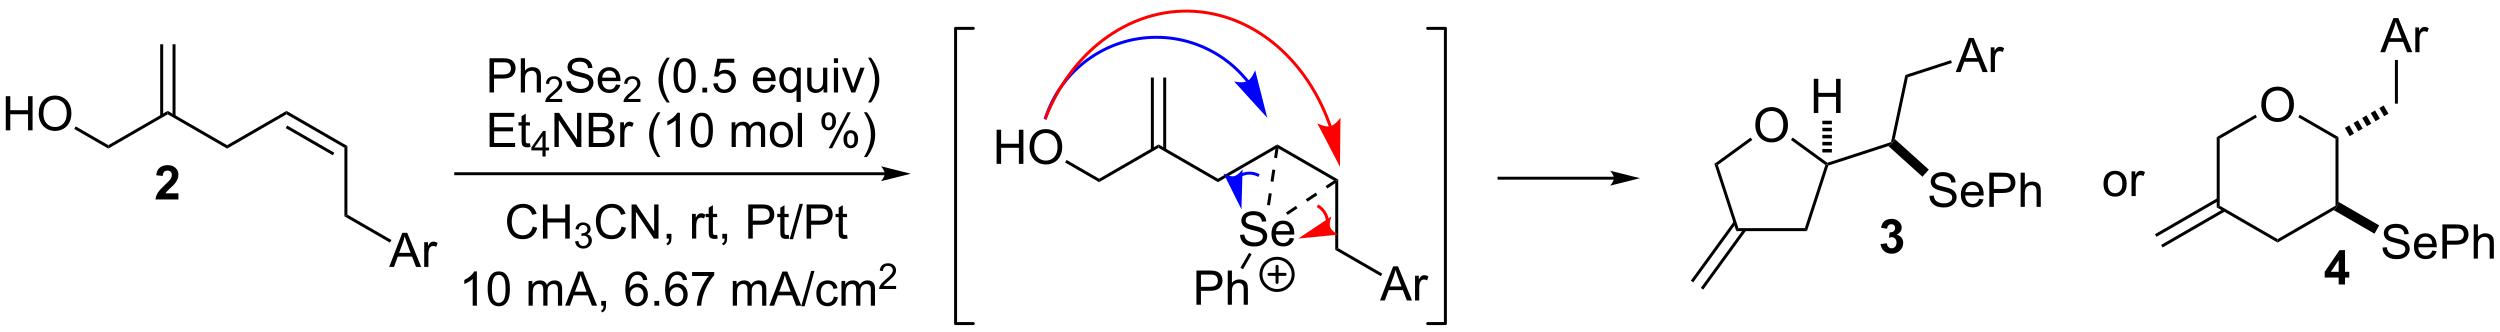 <?xml version="1.0" encoding="UTF-8"?>
<!DOCTYPE svg PUBLIC '-//W3C//DTD SVG 1.0//EN'
          'http://www.w3.org/TR/2001/REC-SVG-20010904/DTD/svg10.dtd'>
<svg stroke-dasharray="none" shape-rendering="auto" xmlns="http://www.w3.org/2000/svg" font-family="'Dialog'" text-rendering="auto" width="1024" fill-opacity="1" color-interpolation="auto" color-rendering="auto" preserveAspectRatio="xMidYMid meet" font-size="12px" viewBox="0 0 1024 136" fill="black" xmlns:xlink="http://www.w3.org/1999/xlink" stroke="black" image-rendering="auto" stroke-miterlimit="10" stroke-linecap="square" stroke-linejoin="miter" font-style="normal" stroke-width="1" height="136" stroke-dashoffset="0" font-weight="normal" stroke-opacity="1"
><!--Generated by the Batik Graphics2D SVG Generator--><defs id="genericDefs"
  /><g
  ><defs id="defs1"
    ><clipPath clipPathUnits="userSpaceOnUse" id="clipPath1"
      ><path d="M2.286 0.42 L433.376 0.42 L433.376 57.493 L2.286 57.493 L2.286 0.42 Z"
      /></clipPath
      ><clipPath clipPathUnits="userSpaceOnUse" id="clipPath2"
      ><path d="M32.72 84.992 L32.72 140.478 L451.824 140.478 L451.824 84.992 Z"
      /></clipPath
    ></defs
    ><g transform="scale(2.375,2.375) translate(-2.286,-0.42) matrix(1.029,0,0,1.029,-31.37,-87.002)"
    ><path d="M59.556 92.38 L59.556 104.478 L60.056 104.478 L60.056 92.38 ZM61.626 92.38 L61.626 104.478 L62.126 104.478 L62.126 92.38 Z" stroke="none" clip-path="url(#clipPath2)"
    /></g
    ><g transform="matrix(2.443,0,0,2.443,-79.945,-207.661)"
    ><path d="M60.841 104.169 L60.841 103.592 L70.8 109.342 L70.8 109.919 Z" stroke="none" clip-path="url(#clipPath2)"
    /></g
    ><g transform="matrix(2.443,0,0,2.443,-79.945,-207.661)"
    ><path d="M60.841 103.592 L60.841 104.169 L50.882 109.919 L50.882 109.342 Z" stroke="none" clip-path="url(#clipPath2)"
    /></g
    ><g transform="matrix(2.443,0,0,2.443,-79.945,-207.661)"
    ><path d="M33.692 106.855 L33.692 101.129 L34.45 101.129 L34.45 103.48 L37.427 103.48 L37.427 101.129 L38.184 101.129 L38.184 106.855 L37.427 106.855 L37.427 104.155 L34.45 104.155 L34.45 106.855 L33.692 106.855 ZM39.217 104.066 Q39.217 102.639 39.983 101.835 Q40.748 101.027 41.959 101.027 Q42.751 101.027 43.386 101.407 Q44.024 101.785 44.358 102.462 Q44.694 103.139 44.694 103.999 Q44.694 104.871 44.342 105.558 Q43.99 106.246 43.345 106.6 Q42.701 106.954 41.954 106.954 Q41.147 106.954 40.509 106.564 Q39.873 106.171 39.545 105.496 Q39.217 104.819 39.217 104.066 ZM39.998 104.077 Q39.998 105.113 40.553 105.71 Q41.11 106.303 41.951 106.303 Q42.806 106.303 43.358 105.702 Q43.912 105.1 43.912 103.996 Q43.912 103.296 43.675 102.775 Q43.438 102.254 42.983 101.967 Q42.529 101.678 41.962 101.678 Q41.157 101.678 40.576 102.233 Q39.998 102.785 39.998 104.077 Z" stroke="none" clip-path="url(#clipPath2)"
    /></g
    ><g transform="matrix(2.443,0,0,2.443,-79.945,-207.661)"
    ><path d="M50.882 109.342 L50.882 109.919 L45.177 106.625 L45.427 106.192 Z" stroke="none" clip-path="url(#clipPath2)"
    /></g
    ><g transform="matrix(2.443,0,0,2.443,-79.945,-207.661)"
    ><path d="M70.8 109.919 L70.8 109.342 L80.76 103.592 L80.76 104.169 Z" stroke="none" clip-path="url(#clipPath2)"
    /></g
    ><g transform="matrix(2.443,0,0,2.443,-79.945,-207.661)"
    ><path d="M80.76 104.169 L80.76 103.592 L90.969 109.486 L90.469 109.775 ZM80.635 106.487 L88.524 111.042 L88.774 110.609 L80.885 106.054 Z" stroke="none" clip-path="url(#clipPath2)"
    /></g
    ><g transform="matrix(2.443,0,0,2.443,-79.945,-207.661)"
    ><path d="M90.469 109.775 L90.969 109.486 L90.969 120.986 L90.469 121.275 Z" stroke="none" clip-path="url(#clipPath2)"
    /></g
    ><g transform="matrix(2.443,0,0,2.443,-79.945,-207.661)"
    ><path d="M62.638 117.422 L62.638 118.443 L58.792 118.443 Q58.854 117.865 59.167 117.347 Q59.479 116.828 60.401 115.974 Q61.143 115.281 61.31 115.037 Q61.536 114.695 61.536 114.365 Q61.536 113.998 61.339 113.8 Q61.143 113.602 60.794 113.602 Q60.451 113.602 60.248 113.81 Q60.044 114.016 60.013 114.498 L58.919 114.388 Q59.018 113.482 59.534 113.089 Q60.05 112.693 60.823 112.693 Q61.669 112.693 62.154 113.151 Q62.638 113.607 62.638 114.287 Q62.638 114.672 62.5 115.024 Q62.362 115.373 62.06 115.755 Q61.862 116.008 61.341 116.485 Q60.823 116.961 60.682 117.117 Q60.544 117.274 60.458 117.422 L62.638 117.422 Z" stroke="none" clip-path="url(#clipPath2)"
    /></g
    ><g transform="matrix(2.443,0,0,2.443,-79.945,-207.661)"
    ><path d="M181.062 113.88 L109.134 113.88 L108.884 113.88 L108.884 114.38 L109.134 114.38 L181.062 114.38 L181.312 114.38 L181.312 113.88 L181.062 113.88 ZM185.438 114.13 L180.438 112.88 C180.438 112.88 181.062 113.584 181.062 114.13 C181.062 114.677 180.438 115.38 180.438 115.38 Z" stroke="none" clip-path="url(#clipPath2)"
    /></g
    ><g transform="matrix(2.443,0,0,2.443,-79.945,-207.661)"
    ><path d="M122.042 122.998 L122.799 123.188 Q122.563 124.123 121.943 124.615 Q121.323 125.104 120.43 125.104 Q119.503 125.104 118.922 124.727 Q118.344 124.349 118.039 123.636 Q117.737 122.919 117.737 122.099 Q117.737 121.203 118.078 120.539 Q118.422 119.873 119.052 119.526 Q119.682 119.18 120.44 119.18 Q121.299 119.18 121.885 119.617 Q122.471 120.055 122.703 120.849 L121.956 121.024 Q121.758 120.399 121.378 120.115 Q121 119.828 120.424 119.828 Q119.766 119.828 119.32 120.146 Q118.878 120.461 118.698 120.995 Q118.518 121.529 118.518 122.094 Q118.518 122.826 118.732 123.37 Q118.945 123.914 119.393 124.185 Q119.844 124.453 120.367 124.453 Q121.003 124.453 121.443 124.086 Q121.885 123.719 122.042 122.998 ZM123.757 125.005 L123.757 119.279 L124.514 119.279 L124.514 121.63 L127.491 121.63 L127.491 119.279 L128.249 119.279 L128.249 125.005 L127.491 125.005 L127.491 122.305 L124.514 122.305 L124.514 125.005 L123.757 125.005 Z" stroke="none" clip-path="url(#clipPath2)"
    /></g
    ><g transform="matrix(2.443,0,0,2.443,-79.945,-207.661)"
    ><path d="M129.145 125.471 L129.673 125.4 Q129.764 125.85 129.981 126.047 Q130.2 126.244 130.514 126.244 Q130.886 126.244 131.141 125.986 Q131.399 125.728 131.399 125.348 Q131.399 124.984 131.161 124.75 Q130.924 124.514 130.557 124.514 Q130.409 124.514 130.186 124.572 L130.245 124.109 Q130.298 124.115 130.329 124.115 Q130.667 124.115 130.936 123.939 Q131.206 123.764 131.206 123.396 Q131.206 123.107 131.008 122.918 Q130.813 122.727 130.503 122.727 Q130.194 122.727 129.989 122.92 Q129.784 123.113 129.725 123.5 L129.198 123.406 Q129.296 122.875 129.637 122.584 Q129.981 122.293 130.491 122.293 Q130.843 122.293 131.137 122.443 Q131.434 122.594 131.591 122.855 Q131.747 123.115 131.747 123.408 Q131.747 123.687 131.596 123.916 Q131.448 124.144 131.155 124.279 Q131.536 124.367 131.747 124.644 Q131.958 124.92 131.958 125.336 Q131.958 125.898 131.548 126.291 Q131.137 126.682 130.511 126.682 Q129.946 126.682 129.571 126.346 Q129.198 126.008 129.145 125.471 Z" stroke="none" clip-path="url(#clipPath2)"
    /></g
    ><g transform="matrix(2.443,0,0,2.443,-79.945,-207.661)"
    ><path d="M136.933 122.998 L137.691 123.188 Q137.454 124.123 136.834 124.615 Q136.215 125.104 135.321 125.104 Q134.394 125.104 133.814 124.727 Q133.235 124.349 132.931 123.636 Q132.629 122.919 132.629 122.099 Q132.629 121.203 132.97 120.539 Q133.314 119.873 133.944 119.526 Q134.574 119.18 135.332 119.18 Q136.191 119.18 136.777 119.617 Q137.363 120.055 137.595 120.849 L136.847 121.024 Q136.649 120.399 136.269 120.115 Q135.892 119.828 135.316 119.828 Q134.657 119.828 134.212 120.146 Q133.769 120.461 133.59 120.995 Q133.41 121.529 133.41 122.094 Q133.41 122.826 133.623 123.37 Q133.837 123.914 134.285 124.185 Q134.735 124.453 135.259 124.453 Q135.894 124.453 136.334 124.086 Q136.777 123.719 136.933 122.998 ZM138.617 125.005 L138.617 119.279 L139.396 119.279 L142.403 123.774 L142.403 119.279 L143.13 119.279 L143.13 125.005 L142.351 125.005 L139.344 120.505 L139.344 125.005 L138.617 125.005 ZM144.496 125.005 L144.496 124.203 L145.298 124.203 L145.298 125.005 Q145.298 125.448 145.142 125.719 Q144.985 125.99 144.644 126.138 L144.449 125.839 Q144.673 125.74 144.777 125.55 Q144.884 125.362 144.894 125.005 L144.496 125.005 ZM148.751 125.005 L148.751 120.857 L149.384 120.857 L149.384 121.485 Q149.626 121.044 149.829 120.904 Q150.035 120.763 150.282 120.763 Q150.636 120.763 151.004 120.99 L150.761 121.641 Q150.504 121.49 150.246 121.49 Q150.017 121.49 149.832 121.628 Q149.649 121.766 149.571 122.013 Q149.454 122.388 149.454 122.834 L149.454 125.005 L148.751 125.005 ZM152.957 124.375 L153.058 124.998 Q152.761 125.06 152.527 125.06 Q152.144 125.06 151.933 124.94 Q151.722 124.818 151.636 124.62 Q151.55 124.422 151.55 123.789 L151.55 121.404 L151.035 121.404 L151.035 120.857 L151.55 120.857 L151.55 119.828 L152.251 119.406 L152.251 120.857 L152.957 120.857 L152.957 121.404 L152.251 121.404 L152.251 123.828 Q152.251 124.13 152.287 124.216 Q152.324 124.302 152.407 124.354 Q152.493 124.404 152.649 124.404 Q152.767 124.404 152.957 124.375 ZM153.828 125.005 L153.828 124.203 L154.63 124.203 L154.63 125.005 Q154.63 125.448 154.474 125.719 Q154.317 125.99 153.976 126.138 L153.781 125.839 Q154.005 125.74 154.109 125.55 Q154.216 125.362 154.226 125.005 L153.828 125.005 ZM158.179 125.005 L158.179 119.279 L160.341 119.279 Q160.911 119.279 161.211 119.334 Q161.632 119.404 161.916 119.602 Q162.203 119.797 162.377 120.154 Q162.552 120.508 162.552 120.935 Q162.552 121.664 162.086 122.172 Q161.622 122.677 160.406 122.677 L158.937 122.677 L158.937 125.005 L158.179 125.005 ZM158.937 122 L160.419 122 Q161.153 122 161.461 121.727 Q161.771 121.453 161.771 120.959 Q161.771 120.599 161.588 120.344 Q161.406 120.086 161.109 120.005 Q160.919 119.953 160.403 119.953 L158.937 119.953 L158.937 122 ZM164.961 124.375 L165.062 124.998 Q164.765 125.06 164.531 125.06 Q164.148 125.06 163.937 124.94 Q163.726 124.818 163.64 124.62 Q163.554 124.422 163.554 123.789 L163.554 121.404 L163.039 121.404 L163.039 120.857 L163.554 120.857 L163.554 119.828 L164.255 119.406 L164.255 120.857 L164.961 120.857 L164.961 121.404 L164.255 121.404 L164.255 123.828 Q164.255 124.13 164.291 124.216 Q164.328 124.302 164.411 124.354 Q164.497 124.404 164.653 124.404 Q164.771 124.404 164.961 124.375 ZM165.121 125.104 L166.782 119.18 L167.345 119.18 L165.689 125.104 L165.121 125.104 ZM167.961 125.005 L167.961 119.279 L170.122 119.279 Q170.692 119.279 170.992 119.334 Q171.414 119.404 171.698 119.602 Q171.984 119.797 172.159 120.154 Q172.333 120.508 172.333 120.935 Q172.333 121.664 171.867 122.172 Q171.403 122.677 170.187 122.677 L168.719 122.677 L168.719 125.005 L167.961 125.005 ZM168.719 122 L170.2 122 Q170.935 122 171.242 121.727 Q171.552 121.453 171.552 120.959 Q171.552 120.599 171.369 120.344 Q171.187 120.086 170.89 120.005 Q170.7 119.953 170.185 119.953 L168.719 119.953 L168.719 122 ZM174.742 124.375 L174.844 124.998 Q174.547 125.06 174.312 125.06 Q173.929 125.06 173.719 124.94 Q173.507 124.818 173.422 124.62 Q173.336 124.422 173.336 123.789 L173.336 121.404 L172.82 121.404 L172.82 120.857 L173.336 120.857 L173.336 119.828 L174.036 119.406 L174.036 120.857 L174.742 120.857 L174.742 121.404 L174.036 121.404 L174.036 123.828 Q174.036 124.13 174.073 124.216 Q174.109 124.302 174.192 124.354 Q174.278 124.404 174.435 124.404 Q174.552 124.404 174.742 124.375 Z" stroke="none" clip-path="url(#clipPath2)"
    /></g
    ><g transform="matrix(2.443,0,0,2.443,-79.945,-207.661)"
    ><path d="M112.68 136.255 L111.977 136.255 L111.977 131.774 Q111.722 132.016 111.311 132.258 Q110.899 132.5 110.571 132.623 L110.571 131.943 Q111.159 131.664 111.6 131.271 Q112.042 130.875 112.227 130.505 L112.68 130.505 L112.68 136.255 ZM114.481 133.43 Q114.481 132.414 114.689 131.797 Q114.898 131.177 115.309 130.841 Q115.723 130.505 116.348 130.505 Q116.809 130.505 117.156 130.69 Q117.504 130.875 117.731 131.227 Q117.958 131.576 118.085 132.078 Q118.215 132.578 118.215 133.43 Q118.215 134.438 118.007 135.058 Q117.801 135.677 117.387 136.016 Q116.976 136.354 116.348 136.354 Q115.52 136.354 115.046 135.758 Q114.481 135.044 114.481 133.43 ZM115.202 133.43 Q115.202 134.841 115.533 135.308 Q115.864 135.774 116.348 135.774 Q116.833 135.774 117.161 135.305 Q117.492 134.836 117.492 133.43 Q117.492 132.016 117.161 131.552 Q116.833 131.086 116.34 131.086 Q115.856 131.086 115.567 131.498 Q115.202 132.021 115.202 133.43 ZM121.348 136.255 L121.348 132.107 L121.976 132.107 L121.976 132.688 Q122.171 132.383 122.494 132.198 Q122.82 132.013 123.234 132.013 Q123.695 132.013 123.989 132.206 Q124.286 132.396 124.406 132.74 Q124.898 132.013 125.687 132.013 Q126.304 132.013 126.635 132.354 Q126.968 132.696 126.968 133.406 L126.968 136.255 L126.27 136.255 L126.27 133.641 Q126.27 133.219 126.2 133.034 Q126.132 132.849 125.952 132.737 Q125.773 132.623 125.531 132.623 Q125.093 132.623 124.804 132.914 Q124.515 133.203 124.515 133.844 L124.515 136.255 L123.812 136.255 L123.812 133.56 Q123.812 133.091 123.64 132.857 Q123.468 132.623 123.077 132.623 Q122.781 132.623 122.528 132.779 Q122.278 132.935 122.163 133.237 Q122.051 133.537 122.051 134.102 L122.051 136.255 L121.348 136.255 ZM127.471 136.255 L129.671 130.529 L130.489 130.529 L132.833 136.255 L131.968 136.255 L131.301 134.521 L128.905 134.521 L128.278 136.255 L127.471 136.255 ZM129.124 133.904 L131.067 133.904 L130.468 132.318 Q130.195 131.594 130.062 131.13 Q129.952 131.68 129.755 132.224 L129.124 133.904 ZM133.53 136.255 L133.53 135.453 L134.333 135.453 L134.333 136.255 Q134.333 136.698 134.176 136.969 Q134.02 137.24 133.679 137.388 L133.484 137.089 Q133.708 136.99 133.812 136.8 Q133.918 136.612 133.929 136.255 L133.53 136.255 ZM141.247 131.93 L140.546 131.985 Q140.452 131.571 140.28 131.383 Q139.997 131.083 139.577 131.083 Q139.242 131.083 138.989 131.271 Q138.655 131.513 138.463 131.979 Q138.273 132.443 138.265 133.302 Q138.52 132.914 138.887 132.727 Q139.255 132.539 139.655 132.539 Q140.359 132.539 140.853 133.058 Q141.348 133.576 141.348 134.396 Q141.348 134.935 141.114 135.399 Q140.882 135.86 140.476 136.107 Q140.07 136.354 139.554 136.354 Q138.676 136.354 138.122 135.708 Q137.567 135.06 137.567 133.576 Q137.567 131.914 138.179 131.162 Q138.715 130.505 139.622 130.505 Q140.296 130.505 140.728 130.886 Q141.161 131.263 141.247 131.93 ZM138.374 134.399 Q138.374 134.763 138.528 135.096 Q138.684 135.427 138.96 135.602 Q139.239 135.774 139.543 135.774 Q139.989 135.774 140.309 135.414 Q140.63 135.055 140.63 134.438 Q140.63 133.844 140.312 133.503 Q139.997 133.162 139.515 133.162 Q139.038 133.162 138.705 133.503 Q138.374 133.844 138.374 134.399 ZM142.441 136.255 L142.441 135.453 L143.243 135.453 L143.243 136.255 L142.441 136.255 ZM147.918 131.93 L147.218 131.985 Q147.124 131.571 146.952 131.383 Q146.668 131.083 146.249 131.083 Q145.913 131.083 145.661 131.271 Q145.327 131.513 145.135 131.979 Q144.945 132.443 144.937 133.302 Q145.192 132.914 145.559 132.727 Q145.926 132.539 146.327 132.539 Q147.03 132.539 147.525 133.058 Q148.02 133.576 148.02 134.396 Q148.02 134.935 147.786 135.399 Q147.554 135.86 147.148 136.107 Q146.742 136.354 146.226 136.354 Q145.348 136.354 144.793 135.708 Q144.239 135.06 144.239 133.576 Q144.239 131.914 144.851 131.162 Q145.387 130.505 146.293 130.505 Q146.968 130.505 147.4 130.886 Q147.833 131.263 147.918 131.93 ZM145.046 134.399 Q145.046 134.763 145.2 135.096 Q145.356 135.427 145.632 135.602 Q145.911 135.774 146.215 135.774 Q146.661 135.774 146.981 135.414 Q147.301 135.055 147.301 134.438 Q147.301 133.844 146.984 133.503 Q146.668 133.162 146.187 133.162 Q145.71 133.162 145.377 133.503 Q145.046 133.844 145.046 134.399 ZM148.766 131.279 L148.766 130.602 L152.472 130.602 L152.472 131.149 Q151.925 131.732 151.389 132.698 Q150.852 133.662 150.558 134.68 Q150.347 135.399 150.29 136.255 L149.566 136.255 Q149.579 135.578 149.831 134.623 Q150.087 133.664 150.56 132.776 Q151.034 131.888 151.571 131.279 L148.766 131.279 ZM155.587 136.255 L155.587 132.107 L156.214 132.107 L156.214 132.688 Q156.409 132.383 156.732 132.198 Q157.058 132.013 157.472 132.013 Q157.933 132.013 158.227 132.206 Q158.524 132.396 158.644 132.74 Q159.136 132.013 159.925 132.013 Q160.542 132.013 160.873 132.354 Q161.206 132.696 161.206 133.406 L161.206 136.255 L160.508 136.255 L160.508 133.641 Q160.508 133.219 160.438 133.034 Q160.37 132.849 160.191 132.737 Q160.011 132.623 159.769 132.623 Q159.331 132.623 159.042 132.914 Q158.753 133.203 158.753 133.844 L158.753 136.255 L158.05 136.255 L158.05 133.56 Q158.05 133.091 157.878 132.857 Q157.706 132.623 157.316 132.623 Q157.019 132.623 156.766 132.779 Q156.516 132.935 156.402 133.237 Q156.29 133.537 156.29 134.102 L156.29 136.255 L155.587 136.255 ZM161.709 136.255 L163.909 130.529 L164.727 130.529 L167.071 136.255 L166.206 136.255 L165.54 134.521 L163.144 134.521 L162.516 136.255 L161.709 136.255 ZM163.363 133.904 L165.305 133.904 L164.706 132.318 Q164.433 131.594 164.3 131.13 Q164.191 131.68 163.993 132.224 L163.363 133.904 ZM167.058 136.354 L168.719 130.43 L169.282 130.43 L167.626 136.354 L167.058 136.354 ZM172.515 134.735 L173.208 134.826 Q173.093 135.539 172.627 135.946 Q172.161 136.349 171.481 136.349 Q170.63 136.349 170.111 135.792 Q169.593 135.235 169.593 134.196 Q169.593 133.524 169.814 133.021 Q170.038 132.516 170.494 132.266 Q170.95 132.013 171.484 132.013 Q172.161 132.013 172.59 132.354 Q173.02 132.696 173.14 133.326 L172.458 133.43 Q172.359 133.013 172.111 132.802 Q171.864 132.591 171.512 132.591 Q170.981 132.591 170.648 132.971 Q170.317 133.352 170.317 134.177 Q170.317 135.013 170.637 135.393 Q170.958 135.771 171.473 135.771 Q171.887 135.771 172.163 135.518 Q172.442 135.263 172.515 134.735 ZM173.809 136.255 L173.809 132.107 L174.437 132.107 L174.437 132.688 Q174.632 132.383 174.955 132.198 Q175.28 132.013 175.695 132.013 Q176.155 132.013 176.45 132.206 Q176.747 132.396 176.867 132.74 Q177.359 132.013 178.148 132.013 Q178.765 132.013 179.096 132.354 Q179.429 132.696 179.429 133.406 L179.429 136.255 L178.731 136.255 L178.731 133.641 Q178.731 133.219 178.661 133.034 Q178.593 132.849 178.413 132.737 Q178.234 132.623 177.992 132.623 Q177.554 132.623 177.265 132.914 Q176.976 133.203 176.976 133.844 L176.976 136.255 L176.273 136.255 L176.273 133.56 Q176.273 133.091 176.101 132.857 Q175.929 132.623 175.538 132.623 Q175.242 132.623 174.989 132.779 Q174.739 132.935 174.624 133.237 Q174.512 133.537 174.512 134.102 L174.512 136.255 L173.809 136.255 Z" stroke="none" clip-path="url(#clipPath2)"
    /></g
    ><g transform="matrix(2.443,0,0,2.443,-79.945,-207.661)"
    ><path d="M182.966 132.948 L182.966 133.455 L180.126 133.455 Q180.12 133.264 180.189 133.088 Q180.296 132.799 180.534 132.518 Q180.775 132.237 181.226 131.868 Q181.925 131.293 182.171 130.957 Q182.417 130.621 182.417 130.323 Q182.417 130.01 182.193 129.795 Q181.97 129.578 181.609 129.578 Q181.228 129.578 180.999 129.807 Q180.771 130.036 180.769 130.44 L180.226 130.385 Q180.282 129.778 180.646 129.461 Q181.009 129.143 181.62 129.143 Q182.239 129.143 182.599 129.487 Q182.96 129.828 182.96 130.334 Q182.96 130.592 182.855 130.842 Q182.749 131.09 182.503 131.366 Q182.259 131.641 181.691 132.121 Q181.216 132.52 181.081 132.662 Q180.946 132.805 180.859 132.948 L182.966 132.948 Z" stroke="none" clip-path="url(#clipPath2)"
    /></g
    ><g transform="matrix(2.443,0,0,2.443,-79.945,-207.661)"
    ><path d="M97.978 129.755 L100.178 124.029 L100.996 124.029 L103.34 129.755 L102.475 129.755 L101.809 128.021 L99.413 128.021 L98.785 129.755 L97.978 129.755 ZM99.632 127.404 L101.574 127.404 L100.975 125.818 Q100.702 125.094 100.569 124.63 Q100.46 125.18 100.262 125.724 L99.632 127.404 ZM103.848 129.755 L103.848 125.607 L104.481 125.607 L104.481 126.235 Q104.723 125.794 104.926 125.654 Q105.132 125.513 105.379 125.513 Q105.733 125.513 106.1 125.74 L105.858 126.391 Q105.6 126.24 105.343 126.24 Q105.113 126.24 104.928 126.378 Q104.746 126.516 104.668 126.763 Q104.551 127.138 104.551 127.584 L104.551 129.755 L103.848 129.755 Z" stroke="none" clip-path="url(#clipPath2)"
    /></g
    ><g transform="matrix(2.443,0,0,2.443,-79.945,-207.661)"
    ><path d="M90.469 121.275 L90.969 120.986 L98.355 125.25 L98.105 125.683 Z" stroke="none" clip-path="url(#clipPath2)"
    /></g
    ><g transform="matrix(2.443,0,0,2.443,-79.945,-207.661)"
    ><path d="M327.022 105.995 Q327.022 104.568 327.787 103.763 Q328.553 102.956 329.764 102.956 Q330.556 102.956 331.191 103.336 Q331.829 103.713 332.162 104.391 Q332.498 105.068 332.498 105.927 Q332.498 106.799 332.147 107.487 Q331.795 108.174 331.149 108.528 Q330.506 108.883 329.759 108.883 Q328.951 108.883 328.313 108.492 Q327.678 108.099 327.35 107.424 Q327.022 106.747 327.022 105.995 ZM327.803 106.005 Q327.803 107.041 328.358 107.638 Q328.915 108.232 329.756 108.232 Q330.61 108.232 331.162 107.63 Q331.717 107.028 331.717 105.924 Q331.717 105.224 331.48 104.703 Q331.243 104.182 330.787 103.896 Q330.334 103.607 329.767 103.607 Q328.962 103.607 328.381 104.161 Q327.803 104.713 327.803 106.005 Z" stroke="none" clip-path="url(#clipPath2)"
    /></g
    ><g transform="matrix(2.443,0,0,2.443,-79.945,-207.661)"
    ><path d="M323.827 123.755 L324.19 123.255 L335.327 123.255 L335.69 123.755 Z" stroke="none" clip-path="url(#clipPath2)"
    /></g
    ><g transform="matrix(2.443,0,0,2.443,-79.945,-207.661)"
    ><path d="M335.69 123.755 L335.327 123.255 L338.769 112.664 L339.062 112.568 L339.261 112.767 Z" stroke="none" clip-path="url(#clipPath2)"
    /></g
    ><g transform="matrix(2.443,0,0,2.443,-79.945,-207.661)"
    ><path d="M339.106 112.291 L339.062 112.568 L338.769 112.664 L332.997 108.471 L333.291 108.066 Z" stroke="none" clip-path="url(#clipPath2)"
    /></g
    ><g transform="matrix(2.443,0,0,2.443,-79.945,-207.661)"
    ><path d="M326.227 108.066 L326.521 108.47 L320.749 112.664 L320.161 112.473 Z" stroke="none" clip-path="url(#clipPath2)"
    /></g
    ><g transform="matrix(2.443,0,0,2.443,-79.945,-207.661)"
    ><path d="M320.161 112.473 L320.749 112.664 L324.19 123.255 L323.827 123.755 Z" stroke="none" clip-path="url(#clipPath2)"
    /></g
    ><g transform="matrix(2.443,0,0,2.443,-79.945,-207.661)"
    ><path d="M323.411 122.142 L316.21 132.054 L316.614 132.348 L323.816 122.436 ZM325.086 123.358 L317.884 133.27 L318.289 133.564 L325.49 123.652 Z" stroke="none" clip-path="url(#clipPath2)"
    /></g
    ><g transform="matrix(2.443,0,0,2.443,-79.945,-207.661)"
    ><path d="M339.261 112.767 L339.062 112.568 L339.106 112.291 L349.785 108.821 L350 109.014 L349.336 109.493 Z" stroke="none" clip-path="url(#clipPath2)"
    /></g
    ><g transform="matrix(2.443,0,0,2.443,-79.945,-207.661)"
    ><path d="M356.218 117.843 L356.934 117.781 Q356.983 118.21 357.168 118.487 Q357.356 118.763 357.746 118.932 Q358.137 119.101 358.624 119.101 Q359.059 119.101 359.389 118.974 Q359.723 118.843 359.884 118.619 Q360.046 118.395 360.046 118.13 Q360.046 117.859 359.889 117.659 Q359.733 117.458 359.374 117.32 Q359.145 117.231 358.356 117.041 Q357.567 116.851 357.249 116.684 Q356.84 116.468 356.637 116.151 Q356.436 115.833 356.436 115.437 Q356.436 115.005 356.681 114.627 Q356.928 114.25 357.4 114.054 Q357.874 113.859 358.452 113.859 Q359.09 113.859 359.574 114.065 Q360.061 114.27 360.322 114.669 Q360.585 115.067 360.606 115.57 L359.879 115.625 Q359.819 115.083 359.481 114.807 Q359.145 114.528 358.483 114.528 Q357.796 114.528 357.481 114.781 Q357.168 115.031 357.168 115.388 Q357.168 115.695 357.389 115.895 Q357.608 116.093 358.533 116.304 Q359.457 116.513 359.801 116.669 Q360.301 116.898 360.538 117.252 Q360.777 117.606 360.777 118.067 Q360.777 118.523 360.514 118.929 Q360.254 119.333 359.762 119.559 Q359.272 119.784 358.66 119.784 Q357.882 119.784 357.356 119.557 Q356.832 119.328 356.533 118.875 Q356.233 118.419 356.218 117.843 ZM364.561 118.349 L365.288 118.437 Q365.116 119.075 364.65 119.427 Q364.186 119.778 363.465 119.778 Q362.553 119.778 362.02 119.218 Q361.488 118.656 361.488 117.645 Q361.488 116.599 362.027 116.02 Q362.567 115.442 363.426 115.442 Q364.257 115.442 364.783 116.01 Q365.311 116.575 365.311 117.601 Q365.311 117.664 365.309 117.789 L362.215 117.789 Q362.254 118.474 362.6 118.838 Q362.949 119.2 363.468 119.2 Q363.856 119.2 364.129 118.997 Q364.402 118.794 364.561 118.349 ZM362.254 117.21 L364.569 117.21 Q364.522 116.687 364.303 116.427 Q363.968 116.02 363.434 116.02 Q362.949 116.02 362.619 116.346 Q362.288 116.669 362.254 117.21 ZM366.26 119.684 L366.26 113.958 L368.422 113.958 Q368.992 113.958 369.292 114.013 Q369.714 114.083 369.998 114.281 Q370.284 114.476 370.458 114.833 Q370.633 115.187 370.633 115.614 Q370.633 116.343 370.167 116.851 Q369.703 117.356 368.487 117.356 L367.018 117.356 L367.018 119.684 L366.26 119.684 ZM367.018 116.679 L368.5 116.679 Q369.235 116.679 369.542 116.406 Q369.852 116.132 369.852 115.638 Q369.852 115.278 369.669 115.023 Q369.487 114.765 369.19 114.684 Q369 114.632 368.485 114.632 L367.018 114.632 L367.018 116.679 ZM371.508 119.684 L371.508 113.958 L372.211 113.958 L372.211 116.013 Q372.703 115.442 373.453 115.442 Q373.914 115.442 374.253 115.625 Q374.594 115.804 374.74 116.125 Q374.885 116.445 374.885 117.054 L374.885 119.684 L374.182 119.684 L374.182 117.054 Q374.182 116.528 373.953 116.289 Q373.727 116.046 373.307 116.046 Q372.995 116.046 372.719 116.21 Q372.445 116.372 372.328 116.651 Q372.211 116.927 372.211 117.414 L372.211 119.684 L371.508 119.684 Z" stroke="none" clip-path="url(#clipPath2)"
    /></g
    ><g transform="matrix(2.443,0,0,2.443,-79.945,-207.661)"
    ><path d="M349.336 109.493 L350 109.014 L350.406 108.304 L356.116 113.445 L355.045 114.634 Z" stroke="none" clip-path="url(#clipPath2)"
    /></g
    ><g transform="matrix(2.443,0,0,2.443,-79.945,-207.661)"
    ><path d="M350.406 108.304 L350 109.014 L349.785 108.821 L352.176 97.573 L352.605 97.959 Z" stroke="none" clip-path="url(#clipPath2)"
    /></g
    ><g transform="matrix(2.443,0,0,2.443,-79.945,-207.661)"
    ><path d="M360.627 97.087 L362.828 91.361 L363.645 91.361 L365.989 97.087 L365.125 97.087 L364.458 95.353 L362.062 95.353 L361.435 97.087 L360.627 97.087 ZM362.281 94.736 L364.224 94.736 L363.625 93.15 Q363.351 92.426 363.218 91.962 Q363.109 92.512 362.911 93.056 L362.281 94.736 ZM366.497 97.087 L366.497 92.939 L367.13 92.939 L367.13 93.566 Q367.372 93.126 367.575 92.986 Q367.781 92.845 368.028 92.845 Q368.382 92.845 368.75 93.072 L368.507 93.722 Q368.25 93.572 367.992 93.572 Q367.763 93.572 367.578 93.71 Q367.395 93.847 367.317 94.095 Q367.2 94.47 367.2 94.915 L367.2 97.087 L366.497 97.087 Z" stroke="none" clip-path="url(#clipPath2)"
    /></g
    ><g transform="matrix(2.443,0,0,2.443,-79.945,-207.661)"
    ><path d="M352.605 97.959 L352.176 97.573 L359.833 95.085 L359.987 95.56 Z" stroke="none" clip-path="url(#clipPath2)"
    /></g
    ><g transform="matrix(2.443,0,0,2.443,-79.945,-207.661)"
    ><path d="M336.828 103.943 L336.828 98.217 L337.586 98.217 L337.586 100.568 L340.562 100.568 L340.562 98.217 L341.32 98.217 L341.32 103.943 L340.562 103.943 L340.562 101.243 L337.586 101.243 L337.586 103.943 L336.828 103.943 Z" stroke="none" clip-path="url(#clipPath2)"
    /></g
    ><g transform="matrix(2.443,0,0,2.443,-79.945,-207.661)"
    ><path d="M338.262 110.568 L338.262 109.977 L339.862 109.977 L339.862 110.568 ZM338.262 109.385 L338.262 108.793 L339.862 108.793 L339.862 109.385 ZM338.262 108.202 L338.262 107.61 L339.862 107.61 L339.862 108.202 ZM338.262 107.018 L338.262 106.427 L339.862 106.427 L339.862 107.018 ZM338.262 105.835 L338.262 105.243 L339.862 105.243 L339.862 105.835 Z" stroke="none" clip-path="url(#clipPath2)"
    /></g
    ><g transform="matrix(2.443,0,0,2.443,-79.945,-207.661)"
    ><path d="M348.018 125.922 L349.081 125.794 Q349.13 126.201 349.352 126.417 Q349.576 126.63 349.893 126.63 Q350.232 126.63 350.464 126.373 Q350.698 126.115 350.698 125.677 Q350.698 125.263 350.474 125.021 Q350.253 124.779 349.932 124.779 Q349.721 124.779 349.427 124.86 L349.55 123.966 Q349.995 123.977 350.229 123.774 Q350.464 123.568 350.464 123.227 Q350.464 122.938 350.292 122.766 Q350.12 122.594 349.833 122.594 Q349.552 122.594 349.352 122.789 Q349.154 122.985 349.112 123.36 L348.099 123.188 Q348.206 122.669 348.417 122.36 Q348.63 122.047 349.01 121.87 Q349.393 121.693 349.865 121.693 Q350.675 121.693 351.161 122.209 Q351.565 122.63 351.565 123.162 Q351.565 123.914 350.74 124.365 Q351.232 124.469 351.526 124.836 Q351.823 125.203 351.823 125.724 Q351.823 126.477 351.271 127.011 Q350.721 127.542 349.901 127.542 Q349.122 127.542 348.609 127.094 Q348.099 126.646 348.018 125.922 Z" stroke="none" clip-path="url(#clipPath2)"
    /></g
    ><g transform="matrix(2.443,0,0,2.443,-79.945,-207.661)"
    ><path d="M225.681 98.005 L225.681 110.103 L226.181 110.103 L226.181 98.005 ZM227.751 98.005 L227.751 110.103 L228.251 110.103 L228.251 98.005 Z" stroke="none" clip-path="url(#clipPath2)"
    /></g
    ><g transform="matrix(2.443,0,0,2.443,-79.945,-207.661)"
    ><path d="M226.966 109.794 L226.966 109.217 L236.925 114.967 L236.925 115.544 Z" stroke="none" clip-path="url(#clipPath2)"
    /></g
    ><g transform="matrix(2.443,0,0,2.443,-79.945,-207.661)"
    ><path d="M226.966 109.217 L226.966 109.794 L217.007 115.544 L217.007 114.967 Z" stroke="none" clip-path="url(#clipPath2)"
    /></g
    ><g transform="matrix(2.443,0,0,2.443,-79.945,-207.661)"
    ><path d="M199.817 112.48 L199.817 106.754 L200.575 106.754 L200.575 109.105 L203.552 109.105 L203.552 106.754 L204.309 106.754 L204.309 112.48 L203.552 112.48 L203.552 109.78 L200.575 109.78 L200.575 112.48 L199.817 112.48 ZM205.342 109.691 Q205.342 108.264 206.108 107.46 Q206.873 106.652 208.084 106.652 Q208.876 106.652 209.511 107.032 Q210.149 107.41 210.483 108.087 Q210.819 108.764 210.819 109.624 Q210.819 110.496 210.467 111.183 Q210.115 111.871 209.47 112.225 Q208.826 112.579 208.079 112.579 Q207.272 112.579 206.634 112.189 Q205.998 111.796 205.67 111.121 Q205.342 110.444 205.342 109.691 ZM206.123 109.702 Q206.123 110.738 206.678 111.335 Q207.235 111.928 208.076 111.928 Q208.93 111.928 209.483 111.327 Q210.037 110.725 210.037 109.621 Q210.037 108.921 209.8 108.4 Q209.563 107.879 209.108 107.592 Q208.655 107.303 208.087 107.303 Q207.282 107.303 206.701 107.858 Q206.123 108.41 206.123 109.702 Z" stroke="none" clip-path="url(#clipPath2)"
    /></g
    ><g transform="matrix(2.443,0,0,2.443,-79.945,-207.661)"
    ><path d="M217.007 114.967 L217.007 115.544 L211.302 112.251 L211.552 111.817 Z" stroke="none" clip-path="url(#clipPath2)"
    /></g
    ><g transform="matrix(2.443,0,0,2.443,-79.945,-207.661)"
    ><path d="M236.925 115.544 L236.925 114.967 L246.885 109.217 L246.885 109.505 L246.561 109.981 Z" stroke="none" clip-path="url(#clipPath2)"
    /></g
    ><g transform="matrix(2.443,0,0,2.443,-79.945,-207.661)"
    ><path d="M247.078 109.905 L246.885 109.505 L246.885 109.217 L257.094 115.111 L256.844 115.255 L256.37 115.27 Z" stroke="none" clip-path="url(#clipPath2)"
    /></g
    ><g transform="matrix(2.443,0,0,2.443,-79.945,-207.661)"
    ><path d="M256.594 115.722 L256.844 115.255 L257.094 115.111 L257.094 126.611 L256.594 126.9 Z" stroke="none" clip-path="url(#clipPath2)"
    /></g
    ><g transform="matrix(2.443,0,0,2.443,-79.945,-207.661)"
    ><path d="M264.103 135.38 L266.303 129.654 L267.121 129.654 L269.465 135.38 L268.6 135.38 L267.934 133.646 L265.538 133.646 L264.91 135.38 L264.103 135.38 ZM265.757 133.029 L267.699 133.029 L267.1 131.443 Q266.827 130.719 266.694 130.255 Q266.585 130.805 266.387 131.349 L265.757 133.029 ZM269.973 135.38 L269.973 131.232 L270.606 131.232 L270.606 131.86 Q270.848 131.419 271.051 131.279 Q271.257 131.138 271.504 131.138 Q271.858 131.138 272.225 131.365 L271.983 132.016 Q271.725 131.865 271.467 131.865 Q271.238 131.865 271.053 132.003 Q270.871 132.141 270.793 132.388 Q270.676 132.763 270.676 133.208 L270.676 135.38 L269.973 135.38 Z" stroke="none" clip-path="url(#clipPath2)"
    /></g
    ><g transform="matrix(2.443,0,0,2.443,-79.945,-207.661)"
    ><path d="M256.594 126.9 L257.094 126.611 L264.48 130.875 L264.23 131.309 Z" stroke="none" clip-path="url(#clipPath2)"
    /></g
    ><g transform="matrix(2.443,0,0,2.443,-79.945,-207.661)"
    ><path d="M240.631 124.389 L241.347 124.327 Q241.397 124.756 241.581 125.032 Q241.769 125.308 242.16 125.478 Q242.55 125.647 243.037 125.647 Q243.472 125.647 243.803 125.519 Q244.136 125.389 244.298 125.165 Q244.459 124.941 244.459 124.676 Q244.459 124.405 244.303 124.204 Q244.147 124.004 243.787 123.866 Q243.558 123.777 242.769 123.587 Q241.98 123.397 241.662 123.23 Q241.253 123.014 241.05 122.697 Q240.85 122.379 240.85 121.983 Q240.85 121.551 241.094 121.173 Q241.342 120.796 241.813 120.6 Q242.287 120.405 242.865 120.405 Q243.503 120.405 243.988 120.611 Q244.475 120.816 244.735 121.215 Q244.998 121.613 245.019 122.116 L244.292 122.171 Q244.232 121.629 243.894 121.353 Q243.558 121.074 242.897 121.074 Q242.209 121.074 241.894 121.327 Q241.581 121.577 241.581 121.933 Q241.581 122.241 241.803 122.441 Q242.022 122.639 242.946 122.85 Q243.87 123.058 244.214 123.215 Q244.714 123.444 244.951 123.798 Q245.191 124.152 245.191 124.613 Q245.191 125.069 244.928 125.475 Q244.667 125.879 244.175 126.105 Q243.686 126.329 243.074 126.329 Q242.295 126.329 241.769 126.103 Q241.245 125.874 240.946 125.421 Q240.647 124.965 240.631 124.389 ZM248.975 124.894 L249.701 124.983 Q249.529 125.621 249.063 125.973 Q248.6 126.324 247.878 126.324 Q246.967 126.324 246.433 125.764 Q245.902 125.202 245.902 124.191 Q245.902 123.144 246.441 122.566 Q246.98 121.988 247.839 121.988 Q248.67 121.988 249.196 122.556 Q249.725 123.121 249.725 124.147 Q249.725 124.21 249.722 124.335 L246.628 124.335 Q246.667 125.019 247.014 125.384 Q247.363 125.746 247.881 125.746 Q248.269 125.746 248.542 125.543 Q248.816 125.34 248.975 124.894 ZM246.667 123.756 L248.982 123.756 Q248.936 123.233 248.717 122.973 Q248.381 122.566 247.847 122.566 Q247.363 122.566 247.032 122.892 Q246.701 123.215 246.667 123.756 Z" stroke="none" clip-path="url(#clipPath2)"
    /></g
    ><g transform="matrix(2.443,0,0,2.443,-79.945,-207.661)"
    ><path d="M246.638 109.468 L246.341 111.446 L246.835 111.52 L247.132 109.543 ZM246.044 113.424 L245.748 115.402 L246.242 115.476 L246.539 113.498 ZM245.451 117.38 L245.154 119.358 L245.649 119.432 L245.945 117.454 Z" stroke="none" clip-path="url(#clipPath2)"
    /></g
    ><g transform="matrix(2.443,0,0,2.443,-79.945,-207.661)"
    ><path d="M248.603 121.04 L250.268 119.932 L249.991 119.516 L248.326 120.624 ZM251.933 118.824 L253.598 117.716 L253.321 117.3 L251.656 118.408 ZM255.263 116.608 L256.928 115.5 L256.651 115.084 L254.986 116.192 Z" stroke="none" clip-path="url(#clipPath2)"
    /></g
    ><g transform="matrix(2.443,0,0,2.443,-79.945,-207.661)"
    ><path d="M233.322 136.09 L233.322 130.363 L235.484 130.363 Q236.054 130.363 236.353 130.418 Q236.775 130.488 237.059 130.686 Q237.346 130.881 237.52 131.238 Q237.695 131.592 237.695 132.019 Q237.695 132.749 237.228 133.256 Q236.765 133.762 235.549 133.762 L234.08 133.762 L234.08 136.09 L233.322 136.09 ZM234.08 133.084 L235.562 133.084 Q236.296 133.084 236.603 132.811 Q236.913 132.538 236.913 132.043 Q236.913 131.684 236.731 131.428 Q236.549 131.17 236.252 131.09 Q236.062 131.038 235.546 131.038 L234.08 131.038 L234.08 133.084 ZM238.57 136.09 L238.57 130.363 L239.273 130.363 L239.273 132.418 Q239.765 131.847 240.515 131.847 Q240.976 131.847 241.315 132.03 Q241.656 132.209 241.802 132.53 Q241.947 132.85 241.947 133.459 L241.947 136.09 L241.244 136.09 L241.244 133.459 Q241.244 132.934 241.015 132.694 Q240.788 132.452 240.369 132.452 Q240.057 132.452 239.781 132.616 Q239.507 132.777 239.39 133.056 Q239.273 133.332 239.273 133.819 L239.273 136.09 L238.57 136.09 Z" stroke="none" clip-path="url(#clipPath2)"
    /></g
    ><g transform="matrix(2.443,0,0,2.443,-79.945,-207.661)"
    ><path d="M242.144 127.395 L242.577 127.645 L241.133 130.145 L240.7 129.895 Z" stroke="none" clip-path="url(#clipPath2)"
    /></g
    ><g stroke-width="0.5" transform="matrix(2.443,0,0,2.443,-79.945,-207.661)" stroke-linejoin="round" stroke-linecap="round"
    ><path fill="none" d="M246.841 133.705 C245.35 133.705 244.141 132.497 244.141 131.005 C244.141 129.514 245.35 128.305 246.841 128.305 C248.332 128.305 249.541 129.514 249.541 131.005 C249.541 132.497 248.332 133.705 246.841 133.705 M245.491 131.005 L248.191 131.005 M246.841 129.655 L246.841 132.355" clip-path="url(#clipPath2)"
    /></g
    ><g fill="blue" transform="matrix(2.443,0,0,2.443,-79.945,-207.661)" stroke="blue"
    ><path d="M242.078 98.446 L242.077 98.445 L242.074 98.441 L242.066 98.431 L242.051 98.412 C242.031 98.387 242.011 98.362 241.99 98.337 C241.95 98.287 241.909 98.237 241.868 98.188 C241.786 98.089 241.704 97.991 241.62 97.894 C241.285 97.504 240.936 97.129 240.573 96.768 C239.848 96.047 239.069 95.383 238.243 94.784 C234.939 92.384 230.895 91.005 226.61 91.005 C222.324 91.006 218.281 92.386 214.977 94.787 C211.674 97.187 209.113 100.607 207.79 104.683 L207.712 104.92 L208.188 105.075 L208.265 104.837 C209.556 100.862 212.054 97.529 215.272 95.191 C218.489 92.853 222.43 91.506 226.61 91.505 C230.79 91.505 234.731 92.85 237.949 95.188 C238.754 95.773 239.514 96.419 240.221 97.123 C240.574 97.475 240.915 97.84 241.241 98.219 C241.323 98.314 241.403 98.41 241.483 98.507 C241.523 98.555 241.563 98.603 241.602 98.652 C241.622 98.676 241.641 98.701 241.661 98.725 L241.676 98.744 L241.683 98.753 L241.687 98.757 L241.688 98.759 L241.845 98.954 L242.234 98.641 L242.078 98.446 ZM245.196 104.755 L243.164 96.763 C243.164 96.763 242.648 98.177 241.877 98.592 C241.107 99.007 239.642 98.659 239.642 98.659 Z" stroke="none" clip-path="url(#clipPath2)"
    /></g
    ><g stroke-width="0.5" transform="matrix(2.443,0,0,2.443,-79.945,-207.661)" stroke-linejoin="round" stroke-linecap="round"
    ><path fill="none" d="M272.094 139.255 L275.064 139.255 L275.064 89.755 L272.094 89.755" clip-path="url(#clipPath2)"
    /></g
    ><g stroke-width="0.5" transform="matrix(2.443,0,0,2.443,-79.945,-207.661)" stroke-linejoin="round" stroke-linecap="round"
    ><path fill="none" d="M195.909 89.755 L192.939 89.755 L192.939 139.255 L195.909 139.255" clip-path="url(#clipPath2)"
    /></g
    ><g transform="matrix(2.443,0,0,2.443,-79.945,-207.661)"
    ><path d="M303.314 114.63 L284.064 114.63 L283.814 114.63 L283.814 115.13 L284.064 115.13 L303.314 115.13 L303.564 115.13 L303.564 114.63 L303.314 114.63 ZM307.689 114.88 L302.689 113.63 C302.689 113.63 303.314 114.334 303.314 114.88 C303.314 115.427 302.689 116.13 302.689 116.13 Z" stroke="none" clip-path="url(#clipPath2)"
    /></g
    ><g fill="blue" transform="matrix(2.443,0,0,2.443,-79.945,-207.661)" stroke="blue"
    ><path d="M239.973 115.335 L239.974 115.334 L239.981 115.326 L239.992 115.312 C240 115.304 240.008 115.294 240.016 115.285 C240.031 115.267 240.048 115.249 240.064 115.231 C240.129 115.161 240.197 115.093 240.268 115.03 C240.553 114.775 240.883 114.581 241.236 114.454 C241.942 114.201 242.746 114.216 243.482 114.563 L243.708 114.67 L243.922 114.218 L243.696 114.111 C242.84 113.707 241.898 113.686 241.068 113.984 C240.653 114.132 240.268 114.359 239.935 114.657 C239.852 114.731 239.772 114.81 239.695 114.893 C239.677 114.914 239.657 114.935 239.639 114.956 C239.63 114.967 239.62 114.978 239.611 114.989 L239.598 115.004 L239.591 115.013 L239.59 115.013 L239.429 115.205 L239.813 115.526 L239.973 115.335 ZM240.866 120.102 L241.056 113.399 C241.056 113.399 240.338 114.389 239.643 114.542 C238.948 114.695 237.88 114.098 237.88 114.098 Z" stroke="none" clip-path="url(#clipPath2)"
    /></g
    ><g fill="red" transform="matrix(2.443,0,0,2.443,-79.945,-207.661)" stroke="red"
    ><path d="M255.995 106.097 L255.994 106.095 L255.992 106.091 L255.989 106.082 L255.983 106.064 C255.979 106.051 255.975 106.04 255.97 106.027 C255.962 106.004 255.954 105.98 255.945 105.956 C255.911 105.859 255.878 105.764 255.843 105.668 C255.567 104.903 255.267 104.154 254.944 103.422 C253.65 100.496 251.985 97.846 250.024 95.561 C246.095 90.983 240.977 87.87 235.273 86.917 C229.565 85.964 223.927 87.284 219.099 90.403 C214.279 93.518 210.269 98.424 207.802 104.645 L207.71 104.878 L208.175 105.062 L208.267 104.83 C210.696 98.705 214.638 93.881 219.37 90.823 C224.093 87.771 229.605 86.478 235.19 87.41 C240.779 88.344 245.792 91.397 249.644 95.886 C251.574 98.134 253.213 100.742 254.487 103.625 C254.805 104.346 255.101 105.084 255.373 105.837 C255.406 105.931 255.44 106.026 255.474 106.121 C255.482 106.144 255.49 106.168 255.498 106.192 C255.502 106.204 255.507 106.216 255.511 106.228 L255.517 106.246 L255.52 106.254 L255.522 106.259 L255.522 106.261 L255.604 106.498 L256.077 106.333 L255.995 106.097 ZM257.389 112.979 L257.469 104.734 C257.469 104.734 256.608 105.968 255.757 106.172 C254.906 106.376 253.579 105.666 253.579 105.666 Z" stroke="none" clip-path="url(#clipPath2)"
    /></g
    ><g fill="red" transform="matrix(2.443,0,0,2.443,-79.945,-207.661)" stroke="red"
    ><path d="M255.375 123.38 L255.375 123.379 L255.379 123.367 L255.386 123.347 C255.39 123.333 255.394 123.32 255.398 123.306 C255.406 123.279 255.414 123.252 255.422 123.225 C255.452 123.116 255.476 123.006 255.495 122.896 C255.57 122.456 255.557 122.008 255.463 121.579 C255.274 120.717 254.755 119.931 253.958 119.421 L253.747 119.286 L253.478 119.707 L253.689 119.842 C254.374 120.28 254.814 120.954 254.975 121.686 C255.055 122.052 255.066 122.436 255.002 122.812 C254.986 122.906 254.965 122.999 254.94 123.092 C254.933 123.115 254.927 123.139 254.919 123.162 C254.916 123.173 254.912 123.185 254.909 123.196 L254.903 123.215 L254.9 123.223 L254.901 123.221 L254.821 123.458 L255.295 123.617 L255.375 123.38 ZM250.388 125.001 L257.061 124.34 C257.061 124.34 255.987 123.752 255.747 123.082 C255.507 122.413 255.964 121.277 255.964 121.277 Z" stroke="none" clip-path="url(#clipPath2)"
    /></g
    ><g transform="matrix(2.443,0,0,2.443,-79.945,-207.661)"
    ><path d="M385.399 115.805 Q385.399 114.654 386.04 114.099 Q386.576 113.638 387.345 113.638 Q388.201 113.638 388.743 114.198 Q389.287 114.758 389.287 115.748 Q389.287 116.547 389.045 117.008 Q388.806 117.466 388.347 117.722 Q387.889 117.974 387.345 117.974 Q386.475 117.974 385.936 117.417 Q385.399 116.857 385.399 115.805 ZM386.123 115.805 Q386.123 116.602 386.47 117 Q386.819 117.396 387.345 117.396 Q387.868 117.396 388.214 116.998 Q388.563 116.599 388.563 115.781 Q388.563 115.013 388.214 114.617 Q387.865 114.219 387.345 114.219 Q386.819 114.219 386.47 114.615 Q386.123 115.008 386.123 115.805 ZM390.104 117.88 L390.104 113.732 L390.737 113.732 L390.737 114.36 Q390.979 113.919 391.182 113.779 Q391.388 113.638 391.635 113.638 Q391.989 113.638 392.356 113.865 L392.114 114.516 Q391.856 114.365 391.599 114.365 Q391.369 114.365 391.185 114.503 Q391.002 114.641 390.924 114.888 Q390.807 115.263 390.807 115.709 L390.807 117.88 L390.104 117.88 Z" stroke="none" clip-path="url(#clipPath2)"
    /></g
    ><g transform="matrix(2.443,0,0,2.443,-79.945,-207.661)"
    ><path d="M411.856 102.566 Q411.856 101.139 412.622 100.335 Q413.387 99.527 414.598 99.527 Q415.39 99.527 416.025 99.907 Q416.663 100.285 416.997 100.962 Q417.333 101.639 417.333 102.499 Q417.333 103.371 416.981 104.058 Q416.63 104.746 415.984 105.1 Q415.34 105.454 414.593 105.454 Q413.786 105.454 413.148 105.064 Q412.512 104.671 412.184 103.996 Q411.856 103.319 411.856 102.566 ZM412.637 102.577 Q412.637 103.613 413.192 104.21 Q413.749 104.803 414.59 104.803 Q415.445 104.803 415.997 104.202 Q416.551 103.6 416.551 102.496 Q416.551 101.796 416.314 101.275 Q416.077 100.754 415.622 100.467 Q415.168 100.178 414.601 100.178 Q413.796 100.178 413.215 100.733 Q412.637 101.285 412.637 102.577 Z" stroke="none" clip-path="url(#clipPath2)"
    /></g
    ><g transform="matrix(2.443,0,0,2.443,-79.945,-207.661)"
    ><path d="M404.384 107.986 L404.884 108.275 L404.884 119.486 L404.384 119.775 Z" stroke="none" clip-path="url(#clipPath2)"
    /></g
    ><g transform="matrix(2.443,0,0,2.443,-79.945,-207.661)"
    ><path d="M404.384 119.775 L404.884 119.486 L414.593 125.092 L414.593 125.669 Z" stroke="none" clip-path="url(#clipPath2)"
    /></g
    ><g transform="matrix(2.443,0,0,2.443,-79.945,-207.661)"
    ><path d="M414.593 125.669 L414.593 125.092 L424.302 119.486 L424.552 119.63 L424.002 120.237 Z" stroke="none" clip-path="url(#clipPath2)"
    /></g
    ><g transform="matrix(2.443,0,0,2.443,-79.945,-207.661)"
    ><path d="M424.802 118.851 L424.552 119.63 L424.302 119.486 L424.302 108.275 L424.802 107.986 Z" stroke="none" clip-path="url(#clipPath2)"
    /></g
    ><g transform="matrix(2.443,0,0,2.443,-79.945,-207.661)"
    ><path d="M424.802 107.986 L424.302 108.275 L418.06 104.671 L418.31 104.238 Z" stroke="none" clip-path="url(#clipPath2)"
    /></g
    ><g transform="matrix(2.443,0,0,2.443,-79.945,-207.661)"
    ><path d="M410.881 104.235 L411.131 104.668 L404.884 108.275 L404.384 107.986 Z" stroke="none" clip-path="url(#clipPath2)"
    /></g
    ><g transform="matrix(2.443,0,0,2.443,-79.945,-207.661)"
    ><path d="M404.509 118.219 L394.032 124.267 L394.282 124.701 L404.759 118.652 ZM405.544 120.011 L395.067 126.06 L395.317 126.493 L405.794 120.445 Z" stroke="none" clip-path="url(#clipPath2)"
    /></g
    ><g transform="matrix(2.443,0,0,2.443,-79.945,-207.661)"
    ><path d="M425.884 106.438 L426.606 106.021 L427.406 107.406 L426.684 107.823 ZM427.328 105.604 L428.049 105.188 L428.849 106.573 L428.128 106.99 ZM428.771 104.771 L429.493 104.354 L430.293 105.74 L429.571 106.156 ZM430.214 103.938 L430.936 103.521 L431.736 104.906 L431.014 105.323 ZM431.658 103.104 L432.38 102.688 L433.18 104.073 L432.458 104.49 Z" stroke="none" clip-path="url(#clipPath2)"
    /></g
    ><g transform="matrix(2.443,0,0,2.443,-79.945,-207.661)"
    ><path d="M431.811 93.755 L434.012 88.029 L434.829 88.029 L437.173 93.755 L436.308 93.755 L435.642 92.021 L433.246 92.021 L432.618 93.755 L431.811 93.755 ZM433.465 91.404 L435.407 91.404 L434.808 89.818 Q434.535 89.094 434.402 88.63 Q434.293 89.18 434.095 89.724 L433.465 91.404 ZM437.681 93.755 L437.681 89.607 L438.314 89.607 L438.314 90.235 Q438.556 89.794 438.759 89.654 Q438.965 89.513 439.212 89.513 Q439.566 89.513 439.933 89.74 L439.691 90.391 Q439.433 90.24 439.176 90.24 Q438.947 90.24 438.762 90.378 Q438.579 90.516 438.501 90.763 Q438.384 91.138 438.384 91.584 L438.384 93.755 L437.681 93.755 Z" stroke="none" clip-path="url(#clipPath2)"
    /></g
    ><g transform="matrix(2.443,0,0,2.443,-79.945,-207.661)"
    ><path d="M434.762 102.38 L434.262 102.38 L434.262 95.055 L434.762 95.055 Z" stroke="none" clip-path="url(#clipPath2)"
    /></g
    ><g transform="matrix(2.443,0,0,2.443,-79.945,-207.661)"
    ><path d="M432.183 126.514 L432.9 126.452 Q432.949 126.881 433.134 127.157 Q433.322 127.433 433.712 127.603 Q434.103 127.772 434.59 127.772 Q435.025 127.772 435.355 127.644 Q435.689 127.514 435.85 127.29 Q436.012 127.066 436.012 126.801 Q436.012 126.53 435.855 126.329 Q435.699 126.129 435.34 125.991 Q435.111 125.902 434.322 125.712 Q433.532 125.522 433.215 125.355 Q432.806 125.139 432.603 124.822 Q432.402 124.504 432.402 124.108 Q432.402 123.676 432.647 123.298 Q432.894 122.921 433.366 122.725 Q433.84 122.53 434.418 122.53 Q435.056 122.53 435.54 122.736 Q436.027 122.941 436.288 123.34 Q436.551 123.738 436.572 124.241 L435.845 124.296 Q435.785 123.754 435.447 123.478 Q435.111 123.199 434.449 123.199 Q433.762 123.199 433.447 123.452 Q433.134 123.702 433.134 124.058 Q433.134 124.366 433.355 124.566 Q433.574 124.764 434.499 124.975 Q435.423 125.183 435.767 125.34 Q436.267 125.569 436.504 125.923 Q436.743 126.277 436.743 126.738 Q436.743 127.194 436.48 127.6 Q436.22 128.004 435.728 128.23 Q435.238 128.454 434.626 128.454 Q433.848 128.454 433.322 128.228 Q432.798 127.999 432.499 127.546 Q432.199 127.09 432.183 126.514 ZM440.527 127.019 L441.254 127.108 Q441.082 127.746 440.616 128.098 Q440.152 128.449 439.431 128.449 Q438.519 128.449 437.986 127.889 Q437.454 127.327 437.454 126.316 Q437.454 125.269 437.993 124.691 Q438.532 124.113 439.392 124.113 Q440.223 124.113 440.749 124.681 Q441.277 125.246 441.277 126.272 Q441.277 126.335 441.275 126.46 L438.181 126.46 Q438.22 127.144 438.566 127.509 Q438.915 127.871 439.433 127.871 Q439.822 127.871 440.095 127.668 Q440.368 127.465 440.527 127.019 ZM438.22 125.881 L440.535 125.881 Q440.488 125.358 440.269 125.098 Q439.933 124.691 439.4 124.691 Q438.915 124.691 438.584 125.017 Q438.254 125.34 438.22 125.881 ZM442.226 128.355 L442.226 122.629 L444.388 122.629 Q444.958 122.629 445.258 122.683 Q445.68 122.754 445.963 122.952 Q446.25 123.147 446.424 123.504 Q446.599 123.858 446.599 124.285 Q446.599 125.014 446.133 125.522 Q445.669 126.027 444.453 126.027 L442.984 126.027 L442.984 128.355 L442.226 128.355 ZM442.984 125.35 L444.466 125.35 Q445.2 125.35 445.508 125.077 Q445.818 124.803 445.818 124.308 Q445.818 123.949 445.635 123.694 Q445.453 123.436 445.156 123.355 Q444.966 123.303 444.45 123.303 L442.984 123.303 L442.984 125.35 ZM447.474 128.355 L447.474 122.629 L448.177 122.629 L448.177 124.683 Q448.669 124.113 449.419 124.113 Q449.88 124.113 450.219 124.296 Q450.56 124.475 450.706 124.796 Q450.851 125.116 450.851 125.725 L450.851 128.355 L450.148 128.355 L450.148 125.725 Q450.148 125.199 449.919 124.96 Q449.693 124.717 449.273 124.717 Q448.961 124.717 448.685 124.881 Q448.411 125.043 448.294 125.322 Q448.177 125.598 448.177 126.085 L448.177 128.355 L447.474 128.355 Z" stroke="none" clip-path="url(#clipPath2)"
    /></g
    ><g transform="matrix(2.443,0,0,2.443,-79.945,-207.661)"
    ><path d="M424.002 120.237 L424.552 119.63 L424.802 118.851 L431.632 122.794 L430.832 124.18 Z" stroke="none" clip-path="url(#clipPath2)"
    /></g
    ><g transform="matrix(2.443,0,0,2.443,-79.945,-207.661)"
    ><path d="M424.833 132.693 L424.833 131.539 L422.49 131.539 L422.49 130.578 L424.974 126.943 L425.896 126.943 L425.896 130.576 L426.607 130.576 L426.607 131.539 L425.896 131.539 L425.896 132.693 L424.833 132.693 ZM424.833 130.576 L424.833 128.617 L423.518 130.576 L424.833 130.576 Z" stroke="none" clip-path="url(#clipPath2)"
    /></g
    ><g transform="matrix(2.443,0,0,2.443,-79.945,-207.661)"
    ><path d="M114.797 100.5 L114.797 94.773 L116.958 94.773 Q117.528 94.773 117.828 94.828 Q118.25 94.898 118.534 95.096 Q118.82 95.292 118.995 95.648 Q119.169 96.003 119.169 96.43 Q119.169 97.159 118.703 97.667 Q118.239 98.172 117.023 98.172 L115.554 98.172 L115.554 100.5 L114.797 100.5 ZM115.554 97.495 L117.036 97.495 Q117.77 97.495 118.078 97.221 Q118.388 96.948 118.388 96.453 Q118.388 96.094 118.205 95.838 Q118.023 95.581 117.726 95.5 Q117.536 95.448 117.02 95.448 L115.554 95.448 L115.554 97.495 ZM120.044 100.5 L120.044 94.773 L120.747 94.773 L120.747 96.828 Q121.239 96.258 121.989 96.258 Q122.45 96.258 122.789 96.44 Q123.13 96.62 123.276 96.94 Q123.422 97.26 123.422 97.87 L123.422 100.5 L122.719 100.5 L122.719 97.87 Q122.719 97.344 122.489 97.104 Q122.263 96.862 121.844 96.862 Q121.531 96.862 121.255 97.026 Q120.981 97.188 120.864 97.466 Q120.747 97.742 120.747 98.229 L120.747 100.5 L120.044 100.5 Z" stroke="none" clip-path="url(#clipPath2)"
    /></g
    ><g transform="matrix(2.443,0,0,2.443,-79.945,-207.661)"
    ><path d="M126.986 101.592 L126.986 102.1 L124.146 102.1 Q124.14 101.909 124.209 101.733 Q124.316 101.444 124.554 101.162 Q124.795 100.881 125.246 100.512 Q125.945 99.938 126.191 99.602 Q126.437 99.266 126.437 98.967 Q126.437 98.655 126.213 98.44 Q125.99 98.223 125.629 98.223 Q125.248 98.223 125.019 98.452 Q124.791 98.68 124.789 99.084 L124.246 99.03 Q124.302 98.422 124.666 98.106 Q125.029 97.787 125.64 97.787 Q126.259 97.787 126.619 98.131 Q126.98 98.473 126.98 98.979 Q126.98 99.237 126.875 99.487 Q126.769 99.735 126.523 100.01 Q126.279 100.285 125.711 100.766 Q125.236 101.165 125.101 101.307 Q124.966 101.45 124.879 101.592 L126.986 101.592 Z" stroke="none" clip-path="url(#clipPath2)"
    /></g
    ><g transform="matrix(2.443,0,0,2.443,-79.945,-207.661)"
    ><path d="M127.661 98.659 L128.377 98.596 Q128.426 99.026 128.611 99.302 Q128.799 99.578 129.189 99.747 Q129.58 99.917 130.067 99.917 Q130.502 99.917 130.833 99.789 Q131.166 99.659 131.327 99.435 Q131.489 99.211 131.489 98.945 Q131.489 98.674 131.333 98.474 Q131.176 98.273 130.817 98.135 Q130.588 98.047 129.799 97.857 Q129.01 97.667 128.692 97.5 Q128.283 97.284 128.08 96.966 Q127.879 96.648 127.879 96.253 Q127.879 95.82 128.124 95.443 Q128.372 95.065 128.843 94.87 Q129.317 94.674 129.895 94.674 Q130.533 94.674 131.018 94.88 Q131.505 95.086 131.765 95.484 Q132.028 95.883 132.049 96.385 L131.322 96.44 Q131.262 95.898 130.924 95.622 Q130.588 95.344 129.926 95.344 Q129.239 95.344 128.924 95.596 Q128.611 95.846 128.611 96.203 Q128.611 96.51 128.833 96.711 Q129.051 96.909 129.976 97.12 Q130.9 97.328 131.244 97.484 Q131.744 97.713 131.981 98.068 Q132.221 98.422 132.221 98.883 Q132.221 99.338 131.958 99.745 Q131.697 100.148 131.205 100.375 Q130.715 100.599 130.103 100.599 Q129.325 100.599 128.799 100.372 Q128.275 100.143 127.976 99.69 Q127.676 99.234 127.661 98.659 ZM136.005 99.164 L136.731 99.253 Q136.559 99.891 136.093 100.242 Q135.63 100.594 134.908 100.594 Q133.997 100.594 133.463 100.034 Q132.932 99.471 132.932 98.461 Q132.932 97.414 133.471 96.836 Q134.01 96.258 134.869 96.258 Q135.7 96.258 136.226 96.826 Q136.755 97.391 136.755 98.417 Q136.755 98.479 136.752 98.604 L133.658 98.604 Q133.697 99.289 134.044 99.654 Q134.393 100.016 134.911 100.016 Q135.299 100.016 135.572 99.812 Q135.846 99.609 136.005 99.164 ZM133.697 98.026 L136.012 98.026 Q135.965 97.503 135.747 97.242 Q135.411 96.836 134.877 96.836 Q134.393 96.836 134.062 97.162 Q133.731 97.484 133.697 98.026 Z" stroke="none" clip-path="url(#clipPath2)"
    /></g
    ><g transform="matrix(2.443,0,0,2.443,-79.945,-207.661)"
    ><path d="M140.108 101.592 L140.108 102.1 L137.268 102.1 Q137.262 101.909 137.331 101.733 Q137.438 101.444 137.676 101.162 Q137.917 100.881 138.368 100.512 Q139.067 99.938 139.313 99.602 Q139.559 99.266 139.559 98.967 Q139.559 98.655 139.335 98.44 Q139.112 98.223 138.751 98.223 Q138.37 98.223 138.141 98.452 Q137.913 98.68 137.911 99.084 L137.368 99.03 Q137.424 98.422 137.788 98.106 Q138.151 97.787 138.762 97.787 Q139.381 97.787 139.741 98.131 Q140.102 98.473 140.102 98.979 Q140.102 99.237 139.997 99.487 Q139.891 99.735 139.645 100.01 Q139.401 100.285 138.833 100.766 Q138.358 101.165 138.223 101.307 Q138.089 101.45 138.001 101.592 L140.108 101.592 Z" stroke="none" clip-path="url(#clipPath2)"
    /></g
    ><g transform="matrix(2.443,0,0,2.443,-79.945,-207.661)"
    ><path d="M144.518 102.185 Q143.935 101.451 143.532 100.466 Q143.131 99.479 143.131 98.424 Q143.131 97.495 143.433 96.643 Q143.784 95.656 144.518 94.674 L145.021 94.674 Q144.55 95.487 144.396 95.836 Q144.159 96.375 144.021 96.961 Q143.855 97.69 143.855 98.43 Q143.855 100.307 145.021 102.185 L144.518 102.185 ZM145.643 97.674 Q145.643 96.659 145.852 96.042 Q146.06 95.422 146.472 95.086 Q146.886 94.75 147.511 94.75 Q147.972 94.75 148.318 94.935 Q148.667 95.12 148.893 95.471 Q149.12 95.82 149.248 96.323 Q149.378 96.823 149.378 97.674 Q149.378 98.682 149.17 99.302 Q148.964 99.922 148.55 100.26 Q148.138 100.599 147.511 100.599 Q146.683 100.599 146.209 100.003 Q145.643 99.289 145.643 97.674 ZM146.365 97.674 Q146.365 99.086 146.696 99.552 Q147.026 100.018 147.511 100.018 Q147.995 100.018 148.323 99.549 Q148.654 99.081 148.654 97.674 Q148.654 96.26 148.323 95.797 Q147.995 95.331 147.503 95.331 Q147.018 95.331 146.73 95.742 Q146.365 96.266 146.365 97.674 ZM150.486 100.5 L150.486 99.698 L151.288 99.698 L151.288 100.5 L150.486 100.5 ZM152.315 99 L153.052 98.938 Q153.136 99.477 153.433 99.747 Q153.732 100.018 154.154 100.018 Q154.662 100.018 155.013 99.635 Q155.365 99.253 155.365 98.62 Q155.365 98.018 155.026 97.672 Q154.69 97.323 154.143 97.323 Q153.802 97.323 153.529 97.479 Q153.256 97.633 153.099 97.878 L152.44 97.792 L152.995 94.852 L155.841 94.852 L155.841 95.523 L153.558 95.523 L153.248 97.062 Q153.763 96.703 154.331 96.703 Q155.081 96.703 155.597 97.224 Q156.112 97.742 156.112 98.557 Q156.112 99.336 155.659 99.901 Q155.107 100.599 154.154 100.599 Q153.373 100.599 152.878 100.162 Q152.386 99.721 152.315 99 ZM162.021 99.164 L162.748 99.253 Q162.576 99.891 162.11 100.242 Q161.646 100.594 160.925 100.594 Q160.013 100.594 159.48 100.034 Q158.948 99.471 158.948 98.461 Q158.948 97.414 159.487 96.836 Q160.026 96.258 160.886 96.258 Q161.716 96.258 162.243 96.826 Q162.771 97.391 162.771 98.417 Q162.771 98.479 162.768 98.604 L159.675 98.604 Q159.714 99.289 160.06 99.654 Q160.409 100.016 160.927 100.016 Q161.315 100.016 161.589 99.812 Q161.862 99.609 162.021 99.164 ZM159.714 98.026 L162.029 98.026 Q161.982 97.503 161.763 97.242 Q161.427 96.836 160.893 96.836 Q160.409 96.836 160.078 97.162 Q159.748 97.484 159.714 98.026 ZM166.275 102.091 L166.275 100.057 Q166.111 100.289 165.817 100.443 Q165.522 100.594 165.189 100.594 Q164.452 100.594 163.918 100.005 Q163.384 99.414 163.384 98.385 Q163.384 97.76 163.601 97.266 Q163.819 96.768 164.231 96.513 Q164.642 96.258 165.134 96.258 Q165.905 96.258 166.345 96.906 L166.345 96.352 L166.978 96.352 L166.978 102.091 L166.275 102.091 ZM164.108 98.414 Q164.108 99.213 164.444 99.615 Q164.78 100.016 165.249 100.016 Q165.697 100.016 166.02 99.635 Q166.345 99.253 166.345 98.477 Q166.345 97.648 166.004 97.232 Q165.663 96.812 165.202 96.812 Q164.744 96.812 164.426 97.201 Q164.108 97.588 164.108 98.414 ZM170.8 100.5 L170.8 99.891 Q170.315 100.594 169.482 100.594 Q169.115 100.594 168.797 100.453 Q168.48 100.312 168.323 100.099 Q168.17 99.885 168.107 99.578 Q168.065 99.37 168.065 98.922 L168.065 96.352 L168.768 96.352 L168.768 98.651 Q168.768 99.203 168.81 99.393 Q168.878 99.672 169.091 99.831 Q169.308 99.987 169.623 99.987 Q169.94 99.987 170.216 99.826 Q170.495 99.664 170.61 99.385 Q170.724 99.104 170.724 98.573 L170.724 96.352 L171.427 96.352 L171.427 100.5 L170.8 100.5 ZM172.533 95.581 L172.533 94.773 L173.236 94.773 L173.236 95.581 L172.533 95.581 ZM172.533 100.5 L172.533 96.352 L173.236 96.352 L173.236 100.5 L172.533 100.5 ZM175.459 100.5 L173.881 96.352 L174.623 96.352 L175.513 98.836 Q175.659 99.237 175.779 99.672 Q175.873 99.344 176.042 98.883 L176.964 96.352 L177.685 96.352 L176.115 100.5 L175.459 100.5 ZM178.768 102.185 L178.263 102.185 Q179.433 100.307 179.433 98.43 Q179.433 97.695 179.263 96.971 Q179.131 96.385 178.893 95.846 Q178.74 95.495 178.263 94.674 L178.768 94.674 Q179.503 95.656 179.855 96.643 Q180.154 97.495 180.154 98.424 Q180.154 99.479 179.75 100.466 Q179.347 101.451 178.768 102.185 Z" stroke="none" clip-path="url(#clipPath2)"
    /></g
    ><g transform="matrix(2.443,0,0,2.443,-79.945,-207.661)"
    ><path d="M114.812 109.65 L114.812 103.923 L118.953 103.923 L118.953 104.598 L115.57 104.598 L115.57 106.353 L118.739 106.353 L118.739 107.025 L115.57 107.025 L115.57 108.973 L119.086 108.973 L119.086 109.65 L114.812 109.65 ZM121.578 109.02 L121.679 109.642 Q121.382 109.705 121.148 109.705 Q120.765 109.705 120.554 109.585 Q120.344 109.463 120.257 109.265 Q120.172 109.067 120.172 108.434 L120.172 106.048 L119.656 106.048 L119.656 105.502 L120.172 105.502 L120.172 104.473 L120.872 104.051 L120.872 105.502 L121.578 105.502 L121.578 106.048 L120.872 106.048 L120.872 108.473 Q120.872 108.775 120.909 108.861 Q120.945 108.947 121.028 108.999 Q121.114 109.048 121.27 109.048 Q121.388 109.048 121.578 109.02 Z" stroke="none" clip-path="url(#clipPath2)"
    /></g
    ><g transform="matrix(2.443,0,0,2.443,-79.945,-207.661)"
    ><path d="M123.677 111.25 L123.677 110.221 L121.814 110.221 L121.814 109.738 L123.775 106.955 L124.205 106.955 L124.205 109.738 L124.785 109.738 L124.785 110.221 L124.205 110.221 L124.205 111.25 L123.677 111.25 ZM123.677 109.738 L123.677 107.801 L122.334 109.738 L123.677 109.738 Z" stroke="none" clip-path="url(#clipPath2)"
    /></g
    ><g transform="matrix(2.443,0,0,2.443,-79.945,-207.661)"
    ><path d="M125.684 109.65 L125.684 103.923 L126.463 103.923 L129.471 108.418 L129.471 103.923 L130.197 103.923 L130.197 109.65 L129.419 109.65 L126.411 105.15 L126.411 109.65 L125.684 109.65 ZM131.438 109.65 L131.438 103.923 L133.587 103.923 Q134.243 103.923 134.639 104.098 Q135.037 104.27 135.261 104.632 Q135.485 104.994 135.485 105.387 Q135.485 105.754 135.285 106.08 Q135.087 106.403 134.686 106.603 Q135.204 106.754 135.482 107.121 Q135.764 107.489 135.764 107.989 Q135.764 108.392 135.592 108.739 Q135.423 109.082 135.173 109.27 Q134.923 109.457 134.545 109.554 Q134.17 109.65 133.623 109.65 L131.438 109.65 ZM132.196 106.33 L133.436 106.33 Q133.938 106.33 134.157 106.262 Q134.446 106.176 134.592 105.978 Q134.74 105.778 134.74 105.478 Q134.74 105.192 134.602 104.975 Q134.467 104.759 134.212 104.679 Q133.959 104.598 133.342 104.598 L132.196 104.598 L132.196 106.33 ZM132.196 108.973 L133.623 108.973 Q133.99 108.973 134.139 108.947 Q134.399 108.9 134.574 108.791 Q134.751 108.681 134.863 108.473 Q134.977 108.262 134.977 107.989 Q134.977 107.668 134.813 107.434 Q134.649 107.197 134.357 107.1 Q134.068 107.004 133.522 107.004 L132.196 107.004 L132.196 108.973 ZM136.709 109.65 L136.709 105.502 L137.342 105.502 L137.342 106.129 Q137.584 105.689 137.787 105.548 Q137.993 105.408 138.24 105.408 Q138.594 105.408 138.962 105.634 L138.719 106.285 Q138.462 106.134 138.204 106.134 Q137.975 106.134 137.79 106.272 Q137.607 106.41 137.529 106.658 Q137.412 107.033 137.412 107.478 L137.412 109.65 L136.709 109.65 ZM142.947 111.335 Q142.364 110.6 141.96 109.616 Q141.559 108.629 141.559 107.575 Q141.559 106.645 141.861 105.793 Q142.213 104.806 142.947 103.825 L143.45 103.825 Q142.978 104.637 142.825 104.986 Q142.588 105.525 142.45 106.111 Q142.283 106.84 142.283 107.58 Q142.283 109.457 143.45 111.335 L142.947 111.335 ZM146.721 109.65 L146.018 109.65 L146.018 105.168 Q145.762 105.41 145.351 105.653 Q144.94 105.895 144.611 106.017 L144.611 105.338 Q145.2 105.059 145.64 104.666 Q146.083 104.27 146.268 103.9 L146.721 103.9 L146.721 109.65 ZM148.522 106.825 Q148.522 105.809 148.73 105.192 Q148.938 104.572 149.35 104.236 Q149.764 103.9 150.389 103.9 Q150.85 103.9 151.196 104.085 Q151.545 104.27 151.772 104.621 Q151.998 104.97 152.126 105.473 Q152.256 105.973 152.256 106.825 Q152.256 107.832 152.048 108.452 Q151.842 109.072 151.428 109.41 Q151.016 109.749 150.389 109.749 Q149.561 109.749 149.087 109.153 Q148.522 108.439 148.522 106.825 ZM149.243 106.825 Q149.243 108.236 149.574 108.702 Q149.904 109.168 150.389 109.168 Q150.873 109.168 151.201 108.7 Q151.532 108.231 151.532 106.825 Q151.532 105.41 151.201 104.947 Q150.873 104.481 150.381 104.481 Q149.897 104.481 149.607 104.892 Q149.243 105.416 149.243 106.825 ZM155.389 109.65 L155.389 105.502 L156.016 105.502 L156.016 106.082 Q156.212 105.778 156.535 105.593 Q156.86 105.408 157.274 105.408 Q157.735 105.408 158.029 105.6 Q158.326 105.791 158.446 106.134 Q158.938 105.408 159.727 105.408 Q160.344 105.408 160.675 105.749 Q161.008 106.09 161.008 106.801 L161.008 109.65 L160.311 109.65 L160.311 107.035 Q160.311 106.614 160.24 106.429 Q160.173 106.244 159.993 106.132 Q159.813 106.017 159.571 106.017 Q159.133 106.017 158.844 106.309 Q158.555 106.598 158.555 107.239 L158.555 109.65 L157.852 109.65 L157.852 106.955 Q157.852 106.486 157.68 106.252 Q157.508 106.017 157.118 106.017 Q156.821 106.017 156.568 106.173 Q156.318 106.33 156.204 106.632 Q156.092 106.931 156.092 107.496 L156.092 109.65 L155.389 109.65 ZM161.79 107.575 Q161.79 106.423 162.43 105.869 Q162.967 105.408 163.735 105.408 Q164.592 105.408 165.133 105.968 Q165.678 106.528 165.678 107.517 Q165.678 108.317 165.436 108.778 Q165.196 109.236 164.738 109.491 Q164.279 109.744 163.735 109.744 Q162.865 109.744 162.326 109.186 Q161.79 108.627 161.79 107.575 ZM162.514 107.575 Q162.514 108.371 162.86 108.77 Q163.209 109.166 163.735 109.166 Q164.258 109.166 164.605 108.767 Q164.954 108.369 164.954 107.551 Q164.954 106.783 164.605 106.387 Q164.256 105.989 163.735 105.989 Q163.209 105.989 162.86 106.384 Q162.514 106.778 162.514 107.575 ZM166.486 109.65 L166.486 103.923 L167.19 103.923 L167.19 109.65 L166.486 109.65 ZM170.44 105.298 Q170.44 104.684 170.747 104.254 Q171.057 103.825 171.643 103.825 Q172.182 103.825 172.533 104.21 Q172.887 104.595 172.887 105.34 Q172.887 106.067 172.531 106.46 Q172.174 106.853 171.65 106.853 Q171.13 106.853 170.783 106.468 Q170.44 106.08 170.44 105.298 ZM171.661 104.309 Q171.4 104.309 171.226 104.535 Q171.052 104.762 171.052 105.369 Q171.052 105.918 171.226 106.145 Q171.403 106.369 171.661 106.369 Q171.927 106.369 172.101 106.142 Q172.275 105.916 172.275 105.314 Q172.275 104.759 172.098 104.535 Q171.924 104.309 171.661 104.309 ZM171.666 109.861 L174.799 103.825 L175.369 103.825 L172.247 109.861 L171.666 109.861 ZM174.143 108.306 Q174.143 107.689 174.45 107.262 Q174.76 106.832 175.348 106.832 Q175.887 106.832 176.242 107.218 Q176.596 107.603 176.596 108.348 Q176.596 109.075 176.236 109.468 Q175.88 109.861 175.353 109.861 Q174.833 109.861 174.486 109.473 Q174.143 109.082 174.143 108.306 ZM175.369 107.317 Q175.103 107.317 174.929 107.543 Q174.755 107.77 174.755 108.377 Q174.755 108.923 174.929 109.15 Q175.106 109.377 175.364 109.377 Q175.635 109.377 175.807 109.15 Q175.981 108.923 175.981 108.322 Q175.981 107.767 175.804 107.543 Q175.63 107.317 175.369 107.317 ZM178.076 111.335 L177.571 111.335 Q178.74 109.457 178.74 107.58 Q178.74 106.845 178.571 106.121 Q178.438 105.535 178.201 104.996 Q178.048 104.645 177.571 103.825 L178.076 103.825 Q178.811 104.806 179.162 105.793 Q179.462 106.645 179.462 107.575 Q179.462 108.629 179.058 109.616 Q178.654 110.6 178.076 111.335 Z" stroke="none" clip-path="url(#clipPath2)"
    /></g
  ></g
></svg
>
